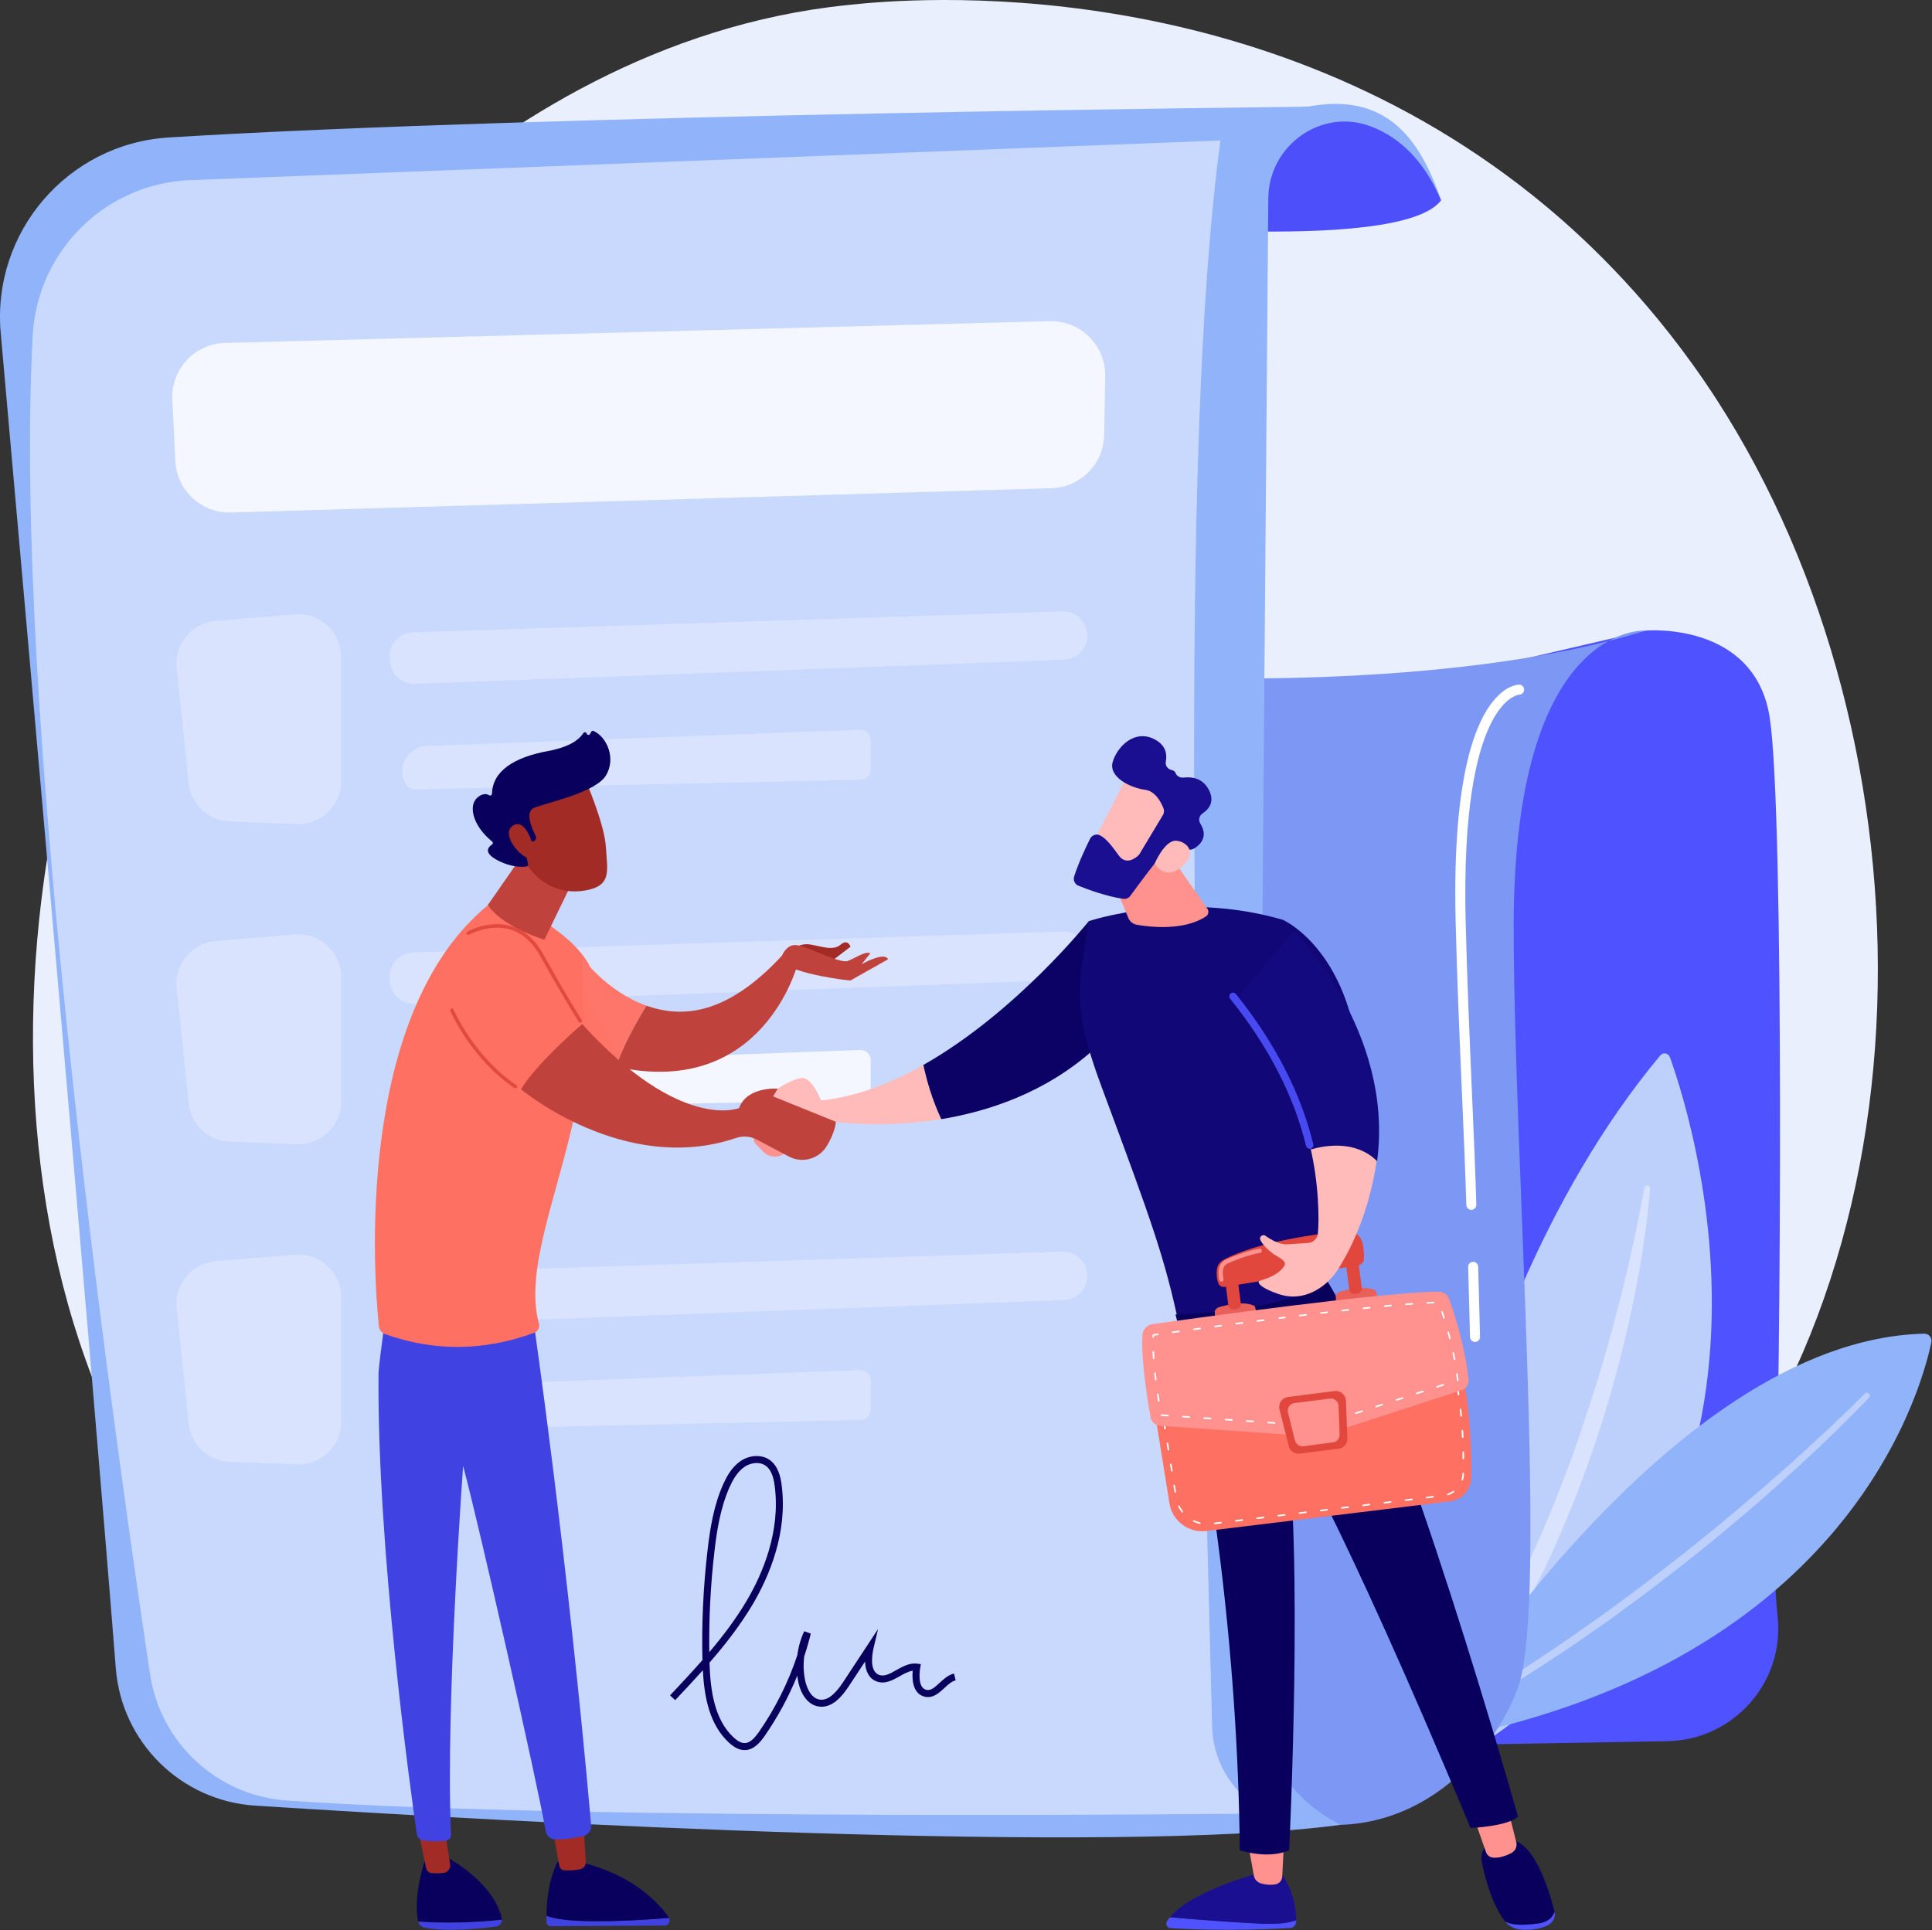 <svg width="2758" height="2756" viewBox="0 0 2758 2756" fill="none" xmlns="http://www.w3.org/2000/svg">
<rect x="0" y="0" width="2758" height="2756" fill="#333333" stroke="none"/>
<path d="M2363.84 2250.5C2295.34 2321.2 2233.94 2362.7 2187.04 2394.1C1728.94 2699.9 1205.44 2611.8 1043.54 2581.6C782.442 2533 561.942 2498.7 372.542 2327.6C-57.858 1938.8 -36.958 1127.6 291.942 625.098C330.942 565.598 659.342 78.799 1184.04 10.198C1196.84 8.498 1206.44 7.598 1214.84 6.698C1295.94 -1.902 1798.94 -47.301 2209.14 296.298C2267.84 345.498 2362.24 434.298 2449.94 569.598C2770.24 1064.3 2771.24 1830.6 2363.84 2250.5Z" fill="url(#paint0_linear_4_1807)"/>
<path d="M2115.44 954.798L2349.14 900.398C2349.14 900.398 2505.34 886.398 2526.44 1025.2C2547.54 1164 2541.44 1986.5 2534.84 2156.2C2532.64 2212.1 2532.94 2263.7 2537.64 2308.8C2547.54 2402.6 2474.34 2484.6 2380.04 2486.2L1945.14 2493.7L2115.44 954.798Z" fill="url(#paint1_linear_4_1807)"/>
<path d="M1991.24 2560.6C1991.24 2560.6 2037.84 1906.2 2369.84 1507.3C2374.14 1502.1 2381.64 1503.4 2383.94 1509.8C2420.14 1610.8 2623.44 2260.7 1991.24 2560.6Z" fill="#BDD0FB"/>
<path d="M2355.44 1697.2C2352.64 1735.4 2347.14 1773 2340.74 1810.6C2334.14 1848.2 2326.34 1885.6 2317.24 1922.6C2298.94 1996.7 2276.04 2069.7 2247.94 2140.8C2233.84 2176.3 2218.74 2211.5 2201.94 2245.8C2193.74 2263.1 2184.74 2280 2175.94 2297C2166.74 2313.7 2157.64 2330.5 2147.64 2346.8C2108.74 2412.7 2063.24 2474.7 2011.34 2530.6C2009.74 2532.3 2007.14 2532.4 2005.54 2530.8C2003.94 2529.3 2003.74 2527 2005.04 2525.3V2525.2C2051.34 2465.3 2092.94 2402.3 2129.04 2336.2C2138.34 2319.8 2146.64 2302.9 2155.54 2286.3C2163.74 2269.4 2172.34 2252.6 2180.04 2235.4C2183.94 2226.8 2188.04 2218.4 2191.84 2209.7L2203.14 2183.9C2206.94 2175.2 2210.44 2166.5 2214.04 2157.8C2217.74 2149.1 2221.14 2140.4 2224.54 2131.6C2231.54 2114.1 2238.04 2096.4 2244.64 2078.7C2250.94 2061 2257.24 2043.2 2263.04 2025.3C2275.14 1989.6 2285.94 1953.4 2296.34 1917.1C2306.54 1880.7 2315.94 1844.2 2324.44 1807.3C2333.14 1770.6 2340.74 1733.4 2347.34 1696.3V1696.2C2347.74 1693.9 2349.84 1692.4 2352.14 1692.8C2354.14 1693.2 2355.64 1695.1 2355.44 1697.2Z" fill="url(#paint2_linear_4_1807)"/>
<path d="M2032.34 2489C2032.34 2489 2374.54 1913.4 2746.84 1904.3C2753.44 1904.2 2758.44 1910.3 2757.04 1916.7C2741.24 1992 2630.44 2385.8 2032.34 2489Z" fill="#91B3FA"/>
<path d="M2668.04 1995.7C2645.44 2019.4 2622.24 2042.1 2598.64 2064.7C2586.74 2075.8 2574.84 2087 2562.84 2098C2550.74 2108.9 2538.74 2119.9 2526.54 2130.7C2477.64 2173.8 2427.24 2215.2 2375.54 2254.9C2349.94 2275 2323.34 2293.9 2297.14 2313.3L2257.04 2341.2C2250.34 2345.9 2243.64 2350.6 2236.84 2355.1L2216.44 2368.5C2162.34 2404.9 2105.74 2437.5 2048.84 2469.2C2046.84 2470.3 2044.34 2469.6 2043.24 2467.6C2042.14 2465.7 2042.84 2463.2 2044.74 2462.1L2044.84 2462L2086.84 2437.4L2107.84 2425.1C2114.84 2420.9 2121.64 2416.4 2128.54 2412.1L2169.74 2386.3C2183.44 2377.4 2196.84 2368.3 2210.34 2359.4L2230.64 2345.9L2250.54 2331.9L2290.44 2303.9C2316.44 2284.6 2342.84 2265.7 2368.34 2245.5C2394.24 2225.9 2419.44 2205.5 2444.74 2185.1L2482.14 2154L2519.14 2122.3C2531.44 2111.7 2543.54 2100.8 2555.74 2090.1C2567.84 2079.3 2579.84 2068.3 2591.74 2057.3C2615.64 2035.3 2639.24 2013 2662.04 1990L2662.14 1989.9C2663.74 1988.3 2666.34 1988.3 2667.94 1989.9C2669.54 1991.5 2669.54 1994.1 2668.04 1995.7Z" fill="#BDD0FB"/>
<path d="M1640.54 966.098C1640.54 966.098 2065.94 989.398 2349.14 900.398C2349.14 900.398 2160.84 887.498 2160.84 1322.1C2160.84 1654.4 2210.14 2288.7 2167.14 2409.1C2124.04 2529.5 1963.24 2691.3 1732.54 2552.2C1501.94 2413.1 1640.54 966.098 1640.54 966.098Z" fill="#7D97F4"/>
<path d="M1527.44 314.498C1527.44 314.498 1996.84 365.598 2057.24 286.098C2057.24 286.098 2009.14 142.898 1866.34 152.398C1723.54 161.998 1527.44 314.498 1527.44 314.498Z" fill="url(#paint3_linear_4_1807)"/>
<path d="M1.041 475.598C41.941 935.498 127.941 1908.4 165.341 2382.3C173.641 2487.9 258.341 2571.4 364.041 2578.2C740.841 2602.4 1588.64 2649.3 1914.04 2605.6C1839.54 2568.9 1792.54 2492.7 1793.24 2409.6L1810.54 283.098C1811.14 207.898 1885.94 153.898 1956.34 180.298C2000.64 196.898 2034.24 232.298 2057.24 286.098C2026.54 196.598 1978.24 131.098 1866.34 152.398C1866.34 152.398 771.941 163.398 240.941 196.298C96.641 205.198 -11.859 331.498 1.041 475.598Z" fill="#91B3FA"/>
<path opacity="0.5" d="M271.741 257.199L1742.24 200.599C1681.54 649.599 1707.14 1564 1730.34 2465.1C1731.74 2518.5 1763.04 2566.6 1811.34 2589.4C1811.34 2589.4 830.542 2600.7 409.042 2570.9C309.842 2563.8 228.941 2488.7 214.141 2390.3C156.341 2004.3 17.841 1006.9 46.741 478.799C53.341 357.899 150.741 261.799 271.741 257.199Z" fill="url(#paint4_linear_4_1807)"/>
<path d="M252.242 953.598L269.442 1118.4C272.542 1148.5 297.442 1171.8 327.742 1173L423.642 1176.7C458.242 1178 487.042 1150.3 487.042 1115.7V937.998C487.042 902.398 456.542 874.298 421.042 877.198L307.942 886.498C273.842 889.298 248.742 919.598 252.242 953.598Z" fill="url(#paint5_linear_4_1807)"/>
<path d="M589.542 902.899C749.142 897.899 1361.84 877.999 1516.54 872.999C1536.04 872.299 1552.14 887.999 1552.14 907.499C1552.14 926.099 1537.44 941.299 1518.94 941.999L592.442 976.399C574.642 977.099 559.242 963.999 556.942 946.299L556.342 941.899C553.742 921.599 569.042 903.499 589.542 902.899Z" fill="url(#paint6_linear_4_1807)"/>
<path d="M579.442 1120C582.142 1124.6 587.142 1127.3 592.442 1127.2L1228.54 1113.4C1236.54 1113.2 1242.94 1106.7 1242.94 1098.7V1056.7C1242.94 1048.4 1236.04 1041.7 1227.74 1042L609.242 1065.2C581.742 1066.2 565.342 1096.3 579.442 1120Z" fill="url(#paint7_linear_4_1807)"/>
<path d="M252.242 1410.8L269.442 1575.5C272.542 1605.7 297.442 1629 327.742 1630.1L423.642 1633.8C458.242 1635.1 487.042 1607.5 487.042 1572.9V1395.2C487.042 1359.5 456.542 1331.4 421.042 1334.4L307.942 1343.7C273.842 1346.5 248.742 1376.8 252.242 1410.8Z" fill="url(#paint8_linear_4_1807)"/>
<path d="M589.542 1360C749.142 1355 1361.84 1335.1 1516.54 1330.1C1536.04 1329.5 1552.14 1345.1 1552.14 1364.6C1552.14 1383.2 1537.44 1398.5 1518.94 1399.2L592.442 1433.6C574.642 1434.2 559.242 1421.2 556.942 1403.5L556.342 1399C553.742 1378.7 569.042 1360.6 589.542 1360Z" fill="url(#paint9_linear_4_1807)"/>
<path opacity="0.8" d="M579.442 1577.2C582.142 1581.7 587.142 1584.4 592.442 1584.3L1228.54 1570.5C1236.54 1570.3 1242.94 1563.8 1242.94 1555.8V1513.9C1242.94 1505.5 1236.04 1498.9 1227.74 1499.2L609.242 1522.3C581.742 1523.3 565.342 1553.5 579.442 1577.2Z" fill="white"/>
<path d="M252.242 1867.9L269.442 2032.6C272.542 2062.8 297.442 2086.1 327.742 2087.3L423.642 2091C458.242 2092.3 487.042 2064.6 487.042 2030V1852.3C487.042 1816.6 456.542 1788.6 421.042 1791.5L307.942 1800.8C273.842 1803.6 248.742 1833.9 252.242 1867.9Z" fill="url(#paint10_linear_4_1807)"/>
<path d="M589.542 1817.2C749.142 1812.2 1361.84 1792.3 1516.54 1787.2C1536.04 1786.6 1552.14 1802.3 1552.14 1821.8C1552.14 1840.4 1537.44 1855.6 1518.94 1856.3L592.442 1890.7C574.642 1891.4 559.242 1878.3 556.942 1860.6L556.342 1856.1C553.742 1835.9 569.042 1817.8 589.542 1817.2Z" fill="url(#paint11_linear_4_1807)"/>
<path d="M579.442 2034.3C582.142 2038.8 587.142 2041.6 592.442 2041.5L1228.54 2027.6C1236.54 2027.5 1242.94 2020.9 1242.94 2013V1971C1242.94 1962.7 1236.04 1956 1227.74 1956.3L609.242 1979.4C581.742 1980.5 565.342 2010.6 579.442 2034.3Z" fill="url(#paint12_linear_4_1807)"/>
<g style="mix-blend-mode:soft-light">
<path d="M2105.64 1916.1C2101.74 1916.1 2098.54 1913 2098.44 1909.1C2098.44 1908.9 2098.04 1886.3 2095.84 1809.1C2095.74 1805.1 2098.84 1801.8 2102.84 1801.7C2106.64 1801.5 2110.04 1804.7 2110.14 1808.7C2112.34 1886 2112.74 1908.6 2112.74 1908.9C2112.84 1912.8 2109.74 1916.1 2105.74 1916.1C2105.67 1916.1 2105.64 1916.1 2105.64 1916.1Z" fill="white"/>
</g>
<g style="mix-blend-mode:soft-light">
<path d="M2100.44 1727.5C2096.54 1727.5 2093.34 1724.4 2093.24 1720.5C2091.74 1670.2 2089.34 1614.6 2086.74 1555.7C2083.34 1476.2 2079.84 1393.9 2077.94 1314.6C2072.94 1105.5 2107.44 1025.2 2137.34 994.599C2153.54 977.999 2167.04 977.599 2168.54 977.599C2172.54 977.599 2175.74 980.799 2175.74 984.699C2175.74 988.599 2172.64 991.799 2168.74 991.899C2167.04 991.999 2084.84 1001 2092.24 1314.3C2094.14 1393.4 2097.64 1475.6 2101.04 1555.1C2103.64 1614 2106.04 1669.7 2107.54 1720.1C2107.64 1724.1 2104.54 1727.4 2100.64 1727.5C2100.57 1727.5 2100.51 1727.5 2100.44 1727.5Z" fill="white"/>
</g>
<path fill-rule="evenodd" clip-rule="evenodd" d="M1062.94 2498.9C1055.74 2498.9 1048.44 2495.5 1040.74 2488.4C1012.54 2462.5 1005.34 2422.7 1003.34 2384.9C990.342 2399.4 977.042 2413.6 963.842 2427.6L956.542 2420.8C972.042 2404.3 987.642 2387.6 1002.74 2370.4C1001.54 2318.5 1003.94 2266.1 1009.94 2214.6C1013.54 2183 1018.84 2149.5 1032.54 2119C1036.94 2109.3 1044.14 2095.3 1056.64 2086.6C1069.64 2077.5 1086.64 2076.5 1098.14 2084.2C1110.94 2092.8 1114.44 2109.2 1115.84 2120.7C1124.64 2188.5 1098.14 2250.7 1074.44 2290.9C1056.74 2320.7 1035.44 2348.1 1012.84 2374C1014.04 2412.8 1019.44 2455.3 1047.54 2481.1C1053.44 2486.5 1058.64 2489.1 1063.44 2488.9C1071.34 2488.6 1077.74 2480.9 1083.04 2473.5C1106.74 2439.4 1125.24 2402.5 1138.24 2363.3C1139.74 2351.6 1143.04 2340 1148.04 2329.2L1157.44 2332.5C1154.71 2343.7 1151.54 2354.7 1147.94 2365.5C1146.64 2376.6 1147.04 2387.9 1149.24 2398.9C1150.44 2404.7 1155.34 2424 1169.54 2426.7C1180.14 2428.7 1191.24 2420.7 1203.44 2402.1L1253.44 2326.1L1247.04 2353.3C1244.84 2362.9 1241.14 2385.9 1254.54 2391.4C1262.14 2394.5 1270.24 2390 1279.54 2384.7C1288.84 2379.5 1298.44 2374.1 1309.34 2375.5L1314.54 2376.2L1313.64 2381.3C1313.14 2384.3 1309.04 2410 1322.44 2412.9C1328.54 2414.3 1333.64 2410.1 1341.34 2402.9C1347.44 2397.3 1353.64 2391.6 1361.84 2389.6L1364.24 2399.3C1358.54 2400.7 1353.44 2405.3 1348.14 2410.3C1340.54 2417.3 1331.94 2425.3 1320.24 2422.7C1305.04 2419.3 1301.34 2402.2 1302.94 2385.5C1297.04 2386.4 1290.84 2389.8 1284.44 2393.4C1274.34 2399.1 1262.84 2405.6 1250.74 2400.6C1240.74 2396.5 1235.34 2386.6 1234.94 2372.4L1211.74 2407.6C1202.34 2421.8 1187.64 2440.3 1167.64 2436.5C1153.94 2433.9 1143.44 2420.6 1139.44 2400.9C1138.91 2398.1 1138.48 2395.33 1138.14 2392.6C1125.84 2423 1110.14 2452 1091.24 2479.2C1084.94 2488.1 1076.14 2498.5 1063.84 2498.9C1063.51 2498.9 1063.21 2498.9 1062.94 2498.9ZM1080.34 2089C1073.74 2089 1067.14 2091.4 1062.34 2094.8C1051.94 2102.1 1045.54 2114.5 1041.64 2123.1C1028.54 2152.4 1023.34 2184.9 1019.84 2215.7C1014.34 2263.1 1011.84 2311.3 1012.54 2359.1C1032.14 2336 1050.44 2311.8 1065.84 2285.8C1088.74 2247 1114.34 2187 1105.94 2122C1104.04 2106.7 1099.74 2097.3 1092.54 2092.5C1088.84 2090 1084.64 2089 1080.34 2089Z" fill="url(#paint13_linear_4_1807)"/>
<path opacity="0.8" d="M1501.24 697.099L329.741 731.799C287.741 733.099 252.341 700.399 250.341 658.399L246.041 570.699C243.841 527.399 277.841 490.799 321.141 489.699L1498.44 458.599C1542.44 457.399 1578.54 493.199 1577.74 537.199L1576.24 621.199C1575.44 662.399 1542.44 695.799 1501.24 697.099Z" fill="white"/>
<path d="M1132.24 1620C1132.24 1620 1093.14 1594.4 1087.74 1600.3C1085.84 1602.4 1081.34 1609.6 1077.14 1617.3C1074.24 1622.9 1075.14 1629.6 1079.44 1634.1L1089.54 1644.5C1099.14 1654.5 1115.34 1653.7 1123.84 1642.8C1128.14 1637.3 1131.54 1629.9 1132.24 1620Z" fill="url(#paint14_linear_4_1807)"/>
<path d="M1172.04 1571.3C1172.04 1571.3 1158.64 1536 1143.04 1539.3C1127.34 1542.5 1110.24 1554.5 1110.24 1554.5L1085.04 1588.6C1085.04 1588.6 1155.64 1616.4 1180.54 1600.4C1180.54 1600.4 1252.64 1612.9 1343.74 1598C1330.54 1570.1 1322.74 1542.2 1318.14 1520.6C1271.94 1546.7 1222.24 1566.2 1172.04 1571.3Z" fill="url(#paint15_linear_4_1807)"/>
<path d="M1554.24 1315.3C1554.24 1315.3 1450.94 1445.4 1318.14 1520.6C1322.74 1542.2 1330.54 1570.1 1343.74 1598C1412.64 1586.6 1492.44 1559.7 1560.04 1499.7L1554.24 1315.3Z" fill="url(#paint16_linear_4_1807)"/>
<path d="M1683.04 1891.9C1662.84 1796 1642.64 1740.4 1575.04 1558.6C1553.74 1501.3 1534.44 1443.4 1543.74 1383.1L1554.24 1315.3C1554.24 1315.3 1685.64 1270.8 1831.34 1313.4C1831.34 1313.4 2030.14 1399.8 1895.14 1826.3C1834.34 1894.4 1763.04 1913.8 1683.04 1891.9Z" fill="url(#paint17_linear_4_1807)"/>
<path d="M1576.64 1228.8L1610.74 1310.7C1612.84 1315.9 1617.54 1319.6 1623.04 1320.5C1642.64 1323.9 1690.24 1329.1 1721.44 1308.6C1725.14 1306.2 1726.04 1301.1 1723.54 1297.5L1660.54 1207.1L1576.64 1228.8Z" fill="url(#paint18_linear_4_1807)"/>
<path d="M1611.84 1103.5C1610.44 1104.9 1551.44 1220.7 1551.44 1220.7L1618.34 1253L1690.54 1151.5C1690.54 1151.5 1635.84 1081 1611.84 1103.5Z" fill="url(#paint19_linear_4_1807)"/>
<path d="M1660.14 1163.7L1626.74 1219.3C1626.27 1220.1 1625.67 1220.83 1624.94 1221.5C1621.04 1225.2 1607.44 1236 1596.94 1221.3C1587.94 1208.9 1579.54 1197.5 1570.54 1192.9C1565.34 1190.1 1558.84 1192.3 1556.14 1197.6C1550.74 1208.5 1540.04 1230.7 1533.34 1251.7C1531.74 1257 1534.44 1262.7 1539.54 1264.7C1553.04 1270.2 1579.84 1280.1 1603.54 1283.4C1607.44 1284 1611.34 1282.3 1613.64 1279.1C1623.84 1265.1 1652.64 1226 1662.44 1216.2C1671.64 1207.2 1688.44 1210.6 1696.04 1212.8C1698.94 1213.6 1702.04 1213.2 1704.54 1211.6C1712.24 1207 1725.74 1195.5 1713.44 1175.9C1710.34 1171 1711.94 1164.6 1716.74 1161.4C1725.34 1155.7 1734.64 1145.1 1725.74 1127.9C1716.74 1110.5 1700.64 1109 1689.74 1110.3C1684.94 1110.9 1679.94 1108.4 1678.14 1103.8C1677.34 1101.8 1675.64 1100.1 1672.64 1099.5C1666.84 1098.3 1663.14 1093.1 1664.24 1087.4C1666.14 1077.5 1664.74 1064.7 1649.04 1056.1C1620.14 1040.2 1594.84 1066 1588.44 1087.9C1582.04 1109.7 1614.24 1125.1 1634.54 1127.7C1649.44 1129.5 1657.64 1145.8 1660.94 1154.3C1662.14 1157.4 1661.84 1160.8 1660.14 1163.7Z" fill="url(#paint20_linear_4_1807)"/>
<path d="M1648.44 1232.9C1648.44 1232.9 1662.74 1199.1 1679.24 1200.5C1695.64 1201.9 1708.54 1218.2 1688.24 1236.6C1662.94 1259.5 1648.44 1232.9 1648.44 1232.9Z" fill="url(#paint21_linear_4_1807)"/>
<path d="M1670.14 2737.6C1701.84 2740.3 1756.94 2744.8 1800.44 2746.7C1826.54 2747.8 1841.54 2745.3 1850.24 2741.8C1850.17 2742.8 1850.14 2743.73 1850.14 2744.6C1849.94 2749.1 1846.24 2752.8 1841.54 2753C1759.54 2757.6 1694.24 2754.6 1670.94 2753.2C1666.14 2752.9 1663.34 2747.7 1665.74 2743.6C1667.04 2741.6 1668.54 2739.5 1670.14 2737.6Z" fill="url(#paint22_linear_4_1807)"/>
<path d="M1800.44 2746.7C1756.94 2744.8 1701.84 2740.3 1670.14 2737.6C1701.34 2699.3 1800.44 2673.5 1800.44 2673.5H1828.34C1847.64 2701.2 1850.44 2727.6 1850.24 2741.8C1841.54 2745.3 1826.54 2747.8 1800.44 2746.7Z" fill="url(#paint23_linear_4_1807)"/>
<path d="M1833.04 2627.8L1830.44 2679.6C1830.14 2685.2 1825.94 2689.9 1820.34 2690.7C1814.74 2691.5 1807.24 2691.6 1799.34 2689C1794.44 2687.4 1790.84 2683.2 1789.94 2678.2L1780.84 2627.8H1833.04Z" fill="url(#paint24_linear_4_1807)"/>
<path d="M2196.54 2746.3C2210.24 2744.4 2216.54 2737.2 2219.14 2729.6C2219.14 2729.67 2219.14 2729.73 2219.14 2729.8C2221.24 2737.8 2216.54 2746.2 2207.14 2750.2C2195.74 2755 2183.34 2755.8 2173.74 2755.4C2163.44 2755 2153.94 2750.7 2148.74 2743.9L2148.64 2743.8C2159.04 2748.9 2173.54 2749.5 2196.54 2746.3Z" fill="url(#paint25_linear_4_1807)"/>
<path d="M2131.64 2627.4H2154.64C2189.84 2626.7 2211.94 2700.9 2219.14 2729.6C2216.54 2737.2 2210.24 2744.4 2196.54 2746.3C2173.54 2749.5 2159.04 2748.9 2148.64 2743.8C2129.64 2718.8 2120.24 2682.2 2115.74 2660.8C2110.54 2636.5 2131.64 2627.4 2131.64 2627.4Z" fill="url(#paint26_linear_4_1807)"/>
<path d="M2151.74 2579.4L2164.54 2630.3C2166.14 2636.6 2163.14 2643 2157.34 2646C2150.14 2649.7 2140.04 2653.5 2130.84 2652.4C2126.44 2651.9 2122.84 2648.8 2121.34 2644.7L2102.54 2591.1L2151.74 2579.4Z" fill="url(#paint27_linear_4_1807)"/>
<path d="M2167.04 2594.1C2151.04 2608.2 2099.24 2610.1 2099.24 2610.1C1912.44 2161.8 1834.54 2038.4 1834.54 2038.4C1861.54 2207.6 1840.34 2641.9 1840.34 2641.9C1809.54 2655.5 1769.84 2641.9 1769.84 2641.9C1767.34 2364.9 1728.34 2067.2 1678.04 1876.8C1804.24 1874 1872.84 1846.4 1894.74 1829.1C2000.04 1998.7 2167.04 2594.1 2167.04 2594.1Z" fill="url(#paint28_linear_4_1807)"/>
<path d="M1646.24 2002.1L1669.44 2146.5C1673.44 2171.7 1696.84 2189.2 1722.24 2186.1L2069.94 2143.7C2086.94 2141.6 2099.84 2127.4 2100.14 2110.4C2100.94 2073 2099.44 2006.6 2083.84 1946.1L1646.24 2002.1Z" fill="url(#paint29_linear_4_1807)"/>
<path d="M1733.94 2176.4C1733.44 2176.4 1732.94 2176 1732.84 2175.4C1732.74 2174.8 1733.24 2174.2 1733.84 2174.1L1742.94 2173C1743.64 2173 1744.14 2173.4 1744.24 2174C1744.24 2174.6 1743.84 2175.2 1743.24 2175.3L1734.14 2176.4C1734.08 2176.4 1734.01 2176.4 1733.94 2176.4ZM1712.84 2176C1712.71 2176 1712.61 2176 1712.54 2176C1709.54 2175.2 1706.54 2174.2 1703.74 2172.8C1703.14 2172.6 1702.94 2171.9 1703.14 2171.3C1703.44 2170.7 1704.14 2170.5 1704.74 2170.8C1707.34 2172 1710.24 2173 1713.04 2173.8C1713.64 2173.9 1714.04 2174.5 1713.94 2175.1C1713.74 2175.7 1713.34 2176 1712.84 2176ZM1764.24 2172.7C1763.74 2172.7 1763.24 2172.3 1763.14 2171.7C1763.04 2171.1 1763.54 2170.5 1764.14 2170.4L1773.24 2169.3C1773.84 2169.2 1774.44 2169.7 1774.44 2170.3C1774.54 2171 1774.14 2171.5 1773.44 2171.6L1764.44 2172.7C1764.38 2172.7 1764.31 2172.7 1764.24 2172.7ZM1794.54 2169C1793.94 2169 1793.44 2168.6 1793.44 2168C1793.34 2167.4 1793.74 2166.8 1794.44 2166.8L1803.44 2165.6C1804.14 2165.5 1804.64 2166 1804.74 2166.6C1804.84 2167.3 1804.34 2167.8 1803.74 2167.9L1794.64 2169C1794.64 2169 1794.61 2169 1794.54 2169ZM1824.84 2165.3C1824.24 2165.3 1823.74 2164.9 1823.64 2164.3C1823.64 2163.7 1824.04 2163.1 1824.64 2163.1L1833.74 2162C1834.44 2161.9 1834.94 2162.3 1835.04 2162.9C1835.14 2163.6 1834.64 2164.1 1834.04 2164.2L1824.94 2165.3C1824.88 2165.3 1824.84 2165.3 1824.84 2165.3ZM1855.04 2161.6C1854.54 2161.6 1854.04 2161.2 1853.94 2160.6C1853.84 2160 1854.34 2159.4 1854.94 2159.4L1864.04 2158.3C1864.64 2158.2 1865.24 2158.6 1865.34 2159.3C1865.34 2159.9 1864.94 2160.5 1864.34 2160.5L1855.24 2161.6C1855.18 2161.6 1855.11 2161.6 1855.04 2161.6ZM1687.74 2159.7C1687.44 2159.7 1687.04 2159.5 1686.84 2159.2C1684.94 2156.8 1683.24 2154.1 1681.94 2151.3C1681.64 2150.7 1681.84 2150 1682.44 2149.7C1683.04 2149.5 1683.64 2149.7 1683.94 2150.3C1685.24 2152.9 1686.84 2155.5 1688.64 2157.8C1689.04 2158.3 1688.94 2159 1688.44 2159.4C1688.24 2159.6 1688.01 2159.7 1687.74 2159.7ZM1885.34 2158C1884.74 2158 1884.24 2157.5 1884.24 2156.9C1884.14 2156.3 1884.54 2155.7 1885.24 2155.7L1894.34 2154.6C1894.94 2154.5 1895.54 2154.9 1895.54 2155.6C1895.64 2156.2 1895.24 2156.8 1894.54 2156.8L1885.54 2157.9C1885.48 2157.96 1885.41 2158 1885.34 2158ZM1915.64 2154.3C1915.04 2154.3 1914.54 2153.8 1914.44 2153.3C1914.44 2152.6 1914.84 2152.1 1915.44 2152L1924.54 2150.9C1925.14 2150.8 1925.74 2151.2 1925.84 2151.9C1925.94 2152.5 1925.44 2153.1 1924.84 2153.1L1915.74 2154.2C1915.74 2154.26 1915.71 2154.3 1915.64 2154.3ZM1945.94 2150.6C1945.34 2150.6 1944.84 2150.1 1944.74 2149.6C1944.64 2148.9 1945.14 2148.4 1945.74 2148.3L1954.84 2147.2C1955.54 2147.1 1956.04 2147.5 1956.14 2148.2C1956.24 2148.8 1955.74 2149.4 1955.14 2149.4L1946.04 2150.6C1945.98 2150.6 1945.94 2150.6 1945.94 2150.6ZM1976.14 2146.9C1975.64 2146.9 1975.14 2146.4 1975.04 2145.9C1974.94 2145.2 1975.44 2144.7 1976.04 2144.6L1985.14 2143.5C1985.74 2143.4 1986.34 2143.9 1986.34 2144.5C1986.44 2145.1 1986.04 2145.7 1985.44 2145.8L1976.34 2146.9C1976.28 2146.9 1976.21 2146.9 1976.14 2146.9ZM2006.44 2143.2C2005.84 2143.2 2005.34 2142.8 2005.34 2142.2C2005.24 2141.5 2005.64 2141 2006.34 2140.9L2015.34 2139.8C2016.04 2139.7 2016.54 2140.2 2016.64 2140.8C2016.74 2141.4 2016.24 2142 2015.64 2142.1L2006.54 2143.2C2006.54 2143.2 2006.51 2143.2 2006.44 2143.2ZM2036.74 2139.5C2036.14 2139.5 2035.64 2139.1 2035.54 2138.5C2035.54 2137.9 2035.94 2137.3 2036.54 2137.2L2045.64 2136.1C2046.34 2136 2046.84 2136.5 2046.94 2137.1C2047.04 2137.7 2046.54 2138.3 2045.94 2138.4L2036.84 2139.5C2036.78 2139.5 2036.74 2139.5 2036.74 2139.5ZM2066.84 2135.1C2066.34 2135.1 2065.94 2134.8 2065.74 2134.3C2065.54 2133.7 2065.84 2133.1 2066.44 2132.9C2069.24 2131.9 2071.94 2130.6 2074.34 2128.9C2074.84 2128.5 2075.54 2128.6 2075.94 2129.2C2076.24 2129.7 2076.14 2130.4 2075.64 2130.7C2073.04 2132.6 2070.24 2134 2067.24 2135C2067.11 2135.06 2066.98 2135.1 2066.84 2135.1ZM1677.64 2131.3C1677.14 2131.3 1676.64 2130.9 1676.54 2130.4L1675.14 2121.3C1675.04 2120.7 1675.44 2120.1 1676.04 2120C1676.64 2119.9 1677.24 2120.3 1677.34 2121L1678.84 2130C1678.94 2130.6 1678.44 2131.2 1677.84 2131.3C1677.78 2131.3 1677.71 2131.3 1677.64 2131.3ZM2087.44 2114.1C2087.31 2114.1 2087.18 2114.06 2087.04 2114C2086.44 2113.8 2086.14 2113.2 2086.34 2112.6C2087.24 2109.8 2087.64 2106.9 2087.74 2103.9C2087.74 2103.3 2088.24 2102.8 2088.94 2102.8C2089.54 2102.8 2090.04 2103.3 2090.04 2104C2089.94 2107.1 2089.44 2110.3 2088.44 2113.3C2088.34 2113.8 2087.84 2114.1 2087.44 2114.1ZM1672.84 2101.2C1672.24 2101.2 1671.84 2100.8 1671.74 2100.2L1670.24 2091.2C1670.14 2090.6 1670.54 2090 1671.24 2089.9C1671.84 2089.8 1672.44 2090.2 1672.54 2090.8L1673.94 2099.9C1674.04 2100.5 1673.64 2101.1 1673.04 2101.2C1672.98 2101.2 1672.91 2101.2 1672.84 2101.2ZM2089.04 2083.7C2088.34 2083.7 2087.84 2083.2 2087.84 2082.6C2087.84 2079.66 2087.81 2076.6 2087.74 2073.4C2087.74 2072.8 2088.24 2072.3 2088.84 2072.3C2089.54 2072.2 2090.04 2072.8 2090.04 2073.4C2090.11 2076.53 2090.14 2079.6 2090.14 2082.6C2090.14 2083.2 2089.64 2083.7 2089.04 2083.7ZM1668.04 2071.1C1667.44 2071.1 1666.94 2070.7 1666.84 2070.1L1665.44 2061.1C1665.34 2060.5 1665.74 2059.9 1666.34 2059.8C1666.94 2059.7 1667.54 2060.1 1667.64 2060.7L1669.14 2069.8C1669.24 2070.4 1668.84 2071 1668.14 2071.1C1668.08 2071.1 1668.04 2071.1 1668.04 2071.1ZM2088.14 2053.2C2087.54 2053.2 2087.04 2052.8 2086.94 2052.1C2086.81 2049.16 2086.64 2046.13 2086.44 2043C2086.44 2042.4 2086.94 2041.8 2087.54 2041.8C2088.24 2041.9 2088.74 2042.3 2088.74 2042.9C2088.94 2045.96 2089.11 2049 2089.24 2052C2089.34 2052.7 2088.84 2053.2 2088.14 2053.2ZM1663.14 2041C1662.64 2041 1662.14 2040.6 1662.04 2040L1660.54 2031C1660.44 2030.4 1660.94 2029.8 1661.54 2029.7C1662.14 2029.6 1662.74 2030 1662.84 2030.6L1664.24 2039.7C1664.34 2040.3 1663.94 2040.9 1663.34 2041C1663.28 2041 1663.21 2041 1663.14 2041ZM2085.94 2022.8C2085.34 2022.8 2084.84 2022.4 2084.74 2021.8C2084.48 2018.8 2084.18 2015.76 2083.84 2012.7C2083.74 2012.1 2084.14 2011.5 2084.84 2011.4C2085.44 2011.3 2086.04 2011.8 2086.04 2012.4C2086.44 2015.46 2086.78 2018.53 2087.04 2021.6C2087.14 2022.2 2086.64 2022.7 2086.04 2022.8C2085.98 2022.8 2085.94 2022.8 2085.94 2022.8ZM1658.34 2010.9C1657.74 2010.9 1657.24 2010.5 1657.14 2009.9L1655.54 1999.7L1663.94 1998.6C1664.54 1998.5 1665.14 1999 1665.24 1999.6C1665.24 2000.3 1664.84 2000.8 1664.24 2000.9L1658.14 2001.7L1659.44 2009.6C1659.54 2010.2 1659.14 2010.8 1658.54 2010.9C1658.48 2010.9 1658.41 2010.9 1658.34 2010.9ZM1685.24 1998.2C1684.64 1998.2 1684.14 1997.8 1684.14 1997.2C1684.04 1996.6 1684.44 1996 1685.14 1995.9L1694.14 1994.8C1694.94 1994.7 1695.34 1995.1 1695.44 1995.8C1695.54 1996.4 1695.04 1997 1694.44 1997L1685.34 1998.2C1685.34 1998.2 1685.31 1998.2 1685.24 1998.2ZM1715.54 1994.3C1714.94 1994.3 1714.44 1993.9 1714.34 1993.3C1714.24 1992.7 1714.74 1992.1 1715.34 1992.1L1724.44 1990.9C1725.14 1990.8 1725.64 1991.3 1725.74 1991.9C1725.74 1992.5 1725.34 1993.1 1724.74 1993.2L1715.64 1994.3C1715.58 1994.3 1715.54 1994.3 1715.54 1994.3ZM2082.14 1992.5C2081.64 1992.5 2081.14 1992.1 2081.04 1991.6C2080.58 1988.6 2080.08 1985.6 2079.54 1982.6C2079.44 1981.9 2079.94 1981.3 2080.54 1981.2C2081.14 1981.1 2081.74 1981.6 2081.84 1982.2C2082.38 1985.2 2082.88 1988.2 2083.34 1991.2C2083.34 1991.8 2082.94 1992.4 2082.34 1992.5C2082.28 1992.5 2082.21 1992.5 2082.14 1992.5ZM1745.74 1990.5C1745.14 1990.5 1744.64 1990 1744.64 1989.5C1744.54 1988.8 1744.94 1988.3 1745.64 1988.2L1754.64 1987C1755.34 1987 1755.84 1987.4 1755.94 1988C1756.04 1988.6 1755.54 1989.2 1754.94 1989.3L1745.84 1990.5C1745.84 1990.5 1745.81 1990.5 1745.74 1990.5ZM1776.04 1986.6C1775.44 1986.6 1774.94 1986.2 1774.84 1985.6C1774.74 1985 1775.24 1984.4 1775.84 1984.3L1784.94 1983.2C1785.64 1983.1 1786.14 1983.5 1786.24 1984.1C1786.24 1984.8 1785.84 1985.3 1785.24 1985.4L1776.14 1986.6C1776.08 1986.6 1776.04 1986.6 1776.04 1986.6ZM1806.24 1982.7C1805.64 1982.7 1805.14 1982.3 1805.14 1981.7C1805.04 1981.1 1805.44 1980.5 1806.14 1980.4L1815.14 1979.3C1815.84 1979.2 1816.34 1979.7 1816.44 1980.3C1816.54 1980.9 1816.04 1981.5 1815.44 1981.6L1806.34 1982.7C1806.34 1982.7 1806.31 1982.7 1806.24 1982.7ZM1836.54 1978.9C1835.94 1978.9 1835.44 1978.4 1835.34 1977.9C1835.24 1977.2 1835.74 1976.7 1836.34 1976.6L1845.44 1975.4C1846.14 1975.3 1846.64 1975.8 1846.74 1976.4C1846.74 1977 1846.34 1977.6 1845.74 1977.7L1836.64 1978.8C1836.58 1978.86 1836.54 1978.9 1836.54 1978.9ZM1866.74 1975C1866.14 1975 1865.64 1974.6 1865.64 1974C1865.54 1973.4 1865.94 1972.8 1866.64 1972.7L1875.64 1971.5C1876.34 1971.5 1876.84 1971.9 1876.94 1972.5C1877.04 1973.2 1876.54 1973.7 1875.94 1973.8L1866.84 1975C1866.84 1975 1866.81 1975 1866.74 1975ZM1897.04 1971.1C1896.44 1971.1 1895.94 1970.7 1895.84 1970.1C1895.74 1969.5 1896.24 1968.9 1896.84 1968.8L1905.94 1967.7C1906.64 1967.6 1907.14 1968 1907.24 1968.7C1907.24 1969.3 1906.84 1969.9 1906.24 1969.9L1897.14 1971.1C1897.08 1971.1 1897.04 1971.1 1897.04 1971.1ZM1927.24 1967.2C1926.64 1967.2 1926.14 1966.8 1926.14 1966.2C1926.04 1965.6 1926.44 1965 1927.14 1965L1936.14 1963.8C1936.94 1963.7 1937.34 1964.2 1937.44 1964.8C1937.54 1965.4 1937.04 1966 1936.44 1966.1L1927.34 1967.2C1927.34 1967.2 1927.31 1967.2 1927.24 1967.2ZM1957.54 1963.4C1956.94 1963.4 1956.44 1963 1956.34 1962.4C1956.24 1961.7 1956.74 1961.2 1957.34 1961.1L1966.44 1959.9C1967.14 1959.9 1967.64 1960.3 1967.74 1960.9C1967.74 1961.6 1967.34 1962.1 1966.74 1962.2L1957.64 1963.4C1957.58 1963.4 1957.54 1963.4 1957.54 1963.4ZM2076.64 1962.6C2076.14 1962.6 2075.64 1962.2 2075.54 1961.7C2074.88 1958.7 2074.18 1955.73 2073.44 1952.8C2073.34 1952.1 2073.74 1951.5 2074.34 1951.4C2074.94 1951.2 2075.54 1951.6 2075.74 1952.2C2076.41 1955.2 2077.08 1958.2 2077.74 1961.2C2077.94 1961.8 2077.54 1962.4 2076.84 1962.5C2076.78 1962.56 2076.71 1962.6 2076.64 1962.6ZM1987.74 1959.5C1987.14 1959.5 1986.64 1959.1 1986.64 1958.5C1986.54 1957.9 1986.94 1957.3 1987.64 1957.2L1996.64 1956.1C1997.34 1956 1997.84 1956.4 1997.94 1957.1C1998.04 1957.7 1997.64 1958.3 1996.94 1958.3L1987.94 1959.5C1987.88 1959.5 1987.81 1959.5 1987.74 1959.5ZM2018.04 1955.6C2017.44 1955.6 2016.94 1955.2 2016.84 1954.6C2016.74 1954 2017.24 1953.4 2017.84 1953.4L2026.94 1952.2C2027.64 1952.1 2028.14 1952.6 2028.24 1953.2C2028.24 1953.8 2027.84 1954.4 2027.24 1954.5L2018.14 1955.6C2018.08 1955.6 2018.04 1955.6 2018.04 1955.6ZM2048.24 1951.8C2047.64 1951.8 2047.14 1951.3 2047.14 1950.8C2047.04 1950.1 2047.44 1949.6 2048.14 1949.5L2057.14 1948.3C2057.84 1948.2 2058.34 1948.7 2058.44 1949.3C2058.54 1949.9 2058.04 1950.5 2057.44 1950.6L2048.34 1951.8C2048.34 1951.8 2048.31 1951.8 2048.24 1951.8Z" fill="white"/>
<path d="M1734.54 1883.7L1734.14 1872.4C1734.94 1869.6 1737.24 1867.4 1740.04 1866.5C1750.64 1863.4 1777.04 1857 1791.24 1865L1794.84 1877.7L1734.54 1883.7Z" fill="url(#paint30_linear_4_1807)"/>
<path d="M1766.94 1868.6C1764.54 1869.53 1762.04 1869.87 1759.44 1869.6C1756.34 1869.2 1753.84 1866.8 1753.44 1863.7L1749.04 1828.6L1766.84 1826.4L1771.34 1861.4C1771.74 1864.5 1769.94 1867.5 1766.94 1868.6Z" fill="url(#paint31_linear_4_1807)"/>
<path d="M1907.24 1861.6L1906.84 1850.3C1907.64 1847.5 1909.84 1845.3 1912.74 1844.4C1923.34 1841.3 1949.74 1834.9 1963.94 1842.9L1967.54 1855.6L1907.24 1861.6Z" fill="url(#paint32_linear_4_1807)"/>
<path d="M1939.64 1846.5C1937.24 1847.43 1934.74 1847.77 1932.14 1847.5C1929.04 1847.1 1926.54 1844.7 1926.14 1841.6L1921.24 1802.9L1939.04 1800.6L1944.04 1839.3C1944.44 1842.4 1942.64 1845.4 1939.64 1846.5Z" fill="url(#paint33_linear_4_1807)"/>
<path d="M1748.24 1837.5L1939.24 1806.6C1943.54 1805.9 1946.84 1802.3 1947.04 1797.9C1947.34 1791.7 1947.14 1782.6 1944.54 1773.5C1941.64 1763.1 1931.54 1756.4 1920.74 1757.5C1884.84 1761.2 1793.84 1772.9 1746.14 1799.2C1741.14 1802 1737.74 1807 1737.14 1812.7C1736.54 1818.1 1736.54 1825.3 1739.14 1832.2C1740.54 1835.9 1744.34 1838.1 1748.24 1837.5Z" fill="url(#paint34_linear_4_1807)"/>
<path d="M1743.54 1830.1C1742.24 1830.1 1740.94 1829.2 1740.64 1827.8C1740.54 1827.5 1738.84 1820 1739.84 1812.4C1740.74 1806.2 1744.84 1800.7 1750.64 1798.2C1761.04 1793.7 1780.94 1785.6 1797.84 1783C1799.54 1782.8 1801.04 1783.9 1801.34 1785.5C1801.54 1787.2 1800.44 1788.8 1798.74 1789C1781.94 1791.7 1761.24 1800.2 1753.04 1803.8C1749.24 1805.5 1746.44 1809.1 1745.94 1813.2C1745.04 1819.6 1746.54 1826.3 1746.54 1826.4C1746.94 1828 1745.94 1829.7 1744.24 1830.1C1744.04 1830.1 1743.81 1830.1 1743.54 1830.1Z" fill="url(#paint35_linear_4_1807)"/>
<path d="M1645.04 1890.7C1706.84 1882 1974.44 1844.9 2053.54 1844.3C2060.34 1844.3 2066.44 1848.5 2068.74 1854.9C2075.94 1875.1 2091.44 1922.2 2096.44 1970.2C2097.14 1976.8 2093.04 1982.9 2086.74 1984.9L1913.34 2041.3L1850.24 2049.3L1656.14 2035.9C1649.24 2035.5 1643.64 2030.4 1642.44 2023.7C1638.14 1999.8 1628.94 1943.5 1630.84 1906.3C1631.24 1898.4 1637.14 1891.9 1645.04 1890.7Z" fill="url(#paint36_linear_4_1807)"/>
<path fill-rule="evenodd" clip-rule="evenodd" d="M1849.94 2035L1840.64 2034.4C1839.94 2034.3 1839.54 2033.8 1839.54 2033.1C1839.64 2032.5 1840.14 2032.1 1840.74 2032.1L1849.94 2032.7L1854.74 2032.1C1855.54 2032 1855.94 2032.4 1856.04 2033C1856.14 2033.7 1855.74 2034.2 1855.04 2034.3L1849.94 2035ZM1819.44 2032.9C1819.38 2032.9 1819.34 2032.9 1819.34 2032.9L1810.24 2032.3C1809.54 2032.3 1809.14 2031.7 1809.14 2031.1C1809.14 2030.4 1809.74 2030 1810.34 2030L1819.44 2030.6C1820.14 2030.7 1820.64 2031.2 1820.54 2031.9C1820.54 2032.5 1820.04 2032.9 1819.44 2032.9ZM1876.14 2031.7C1875.54 2031.7 1875.04 2031.2 1874.94 2030.7C1874.94 2030 1875.34 2029.5 1875.94 2029.4L1885.04 2028.2C1885.74 2028.1 1886.24 2028.6 1886.34 2029.2C1886.44 2029.8 1885.94 2030.4 1885.34 2030.5L1876.24 2031.7C1876.24 2031.7 1876.21 2031.7 1876.14 2031.7ZM1788.94 2030.8L1779.74 2030.2C1779.14 2030.2 1778.64 2029.6 1778.74 2029C1778.74 2028.3 1779.34 2027.9 1779.94 2027.9L1789.04 2028.5C1789.74 2028.6 1790.14 2029.1 1790.14 2029.8C1790.04 2030.4 1789.54 2030.8 1788.94 2030.8ZM1758.54 2028.7C1758.54 2028.7 1758.51 2028.7 1758.44 2028.7L1749.34 2028.1C1748.74 2028 1748.24 2027.5 1748.34 2026.9C1748.34 2026.2 1748.94 2025.8 1749.54 2025.8L1758.64 2026.4C1759.24 2026.5 1759.74 2027 1759.74 2027.7C1759.64 2028.3 1759.14 2028.7 1758.54 2028.7ZM1906.34 2027.8C1905.84 2027.8 1905.34 2027.4 1905.24 2026.8C1905.14 2026.2 1905.64 2025.6 1906.24 2025.5L1909.84 2025.1L1914.84 2023.4C1915.44 2023.2 1916.14 2023.5 1916.34 2024.1C1916.54 2024.7 1916.14 2025.4 1915.54 2025.6L1910.34 2027.3L1906.54 2027.8C1906.48 2027.8 1906.41 2027.8 1906.34 2027.8ZM1728.14 2026.6C1728.14 2026.6 1728.11 2026.6 1728.04 2026.6L1718.94 2026C1718.34 2025.9 1717.84 2025.4 1717.84 2024.8C1717.94 2024.1 1718.44 2023.8 1719.04 2023.7L1728.24 2024.3C1728.84 2024.4 1729.34 2024.9 1729.24 2025.6C1729.24 2026.2 1728.74 2026.6 1728.14 2026.6ZM1697.74 2024.5C1697.68 2024.5 1697.64 2024.5 1697.64 2024.5L1688.54 2023.9C1687.84 2023.8 1687.44 2023.3 1687.44 2022.7C1687.44 2022 1688.04 2021.7 1688.64 2021.6L1697.74 2022.2C1698.44 2022.3 1698.94 2022.8 1698.84 2023.5C1698.84 2024.1 1698.34 2024.5 1697.74 2024.5ZM1667.24 2022.4L1658.04 2021.8C1657.44 2021.7 1656.94 2021.2 1657.04 2020.6C1657.04 2019.9 1657.64 2019.6 1658.24 2019.5L1667.34 2020.1C1668.04 2020.2 1668.44 2020.7 1668.44 2021.4C1668.34 2022 1667.84 2022.4 1667.24 2022.4ZM1935.54 2019C1935.04 2019 1934.64 2018.7 1934.44 2018.2C1934.24 2017.6 1934.54 2017 1935.14 2016.8L1943.84 2014C1944.44 2013.8 1945.14 2014.1 1945.34 2014.7C1945.54 2015.3 1945.14 2016 1944.54 2016.2L1935.84 2019C1935.78 2019 1935.68 2019 1935.54 2019ZM1964.54 2009.6C1964.04 2009.6 1963.64 2009.3 1963.44 2008.8C1963.24 2008.2 1963.54 2007.6 1964.14 2007.4L1972.84 2004.6C1973.44 2004.4 1974.14 2004.7 1974.34 2005.3C1974.54 2005.9 1974.14 2006.5 1973.54 2006.7L1964.84 2009.6C1964.78 2009.6 1964.68 2009.6 1964.54 2009.6ZM1654.14 2001.3C1653.54 2001.3 1653.04 2000.9 1652.94 2000.3C1652.54 1997.43 1652.11 1994.4 1651.64 1991.2C1651.54 1990.6 1651.94 1990 1652.54 1989.9C1653.14 1989.8 1653.74 1990.3 1653.84 1990.9C1654.31 1994.03 1654.78 1997.03 1655.24 1999.9C1655.34 2000.6 1654.94 2001.2 1654.24 2001.3C1654.24 2001.3 1654.21 2001.3 1654.14 2001.3ZM1993.54 2000.2C1993.04 2000.2 1992.64 1999.9 1992.44 1999.4C1992.24 1998.8 1992.54 1998.1 1993.14 1997.9L2001.84 1995.1C2002.44 1994.9 2003.14 1995.3 2003.34 1995.9C2003.54 1996.5 2003.14 1997.1 2002.54 1997.3L1993.84 2000.1C1993.78 2000.17 1993.68 2000.2 1993.54 2000.2ZM2022.54 1990.8C2022.04 1990.8 2021.64 1990.4 2021.44 1990C2021.24 1989.4 2021.54 1988.7 2022.14 1988.5L2030.84 1985.7C2031.44 1985.5 2032.14 1985.8 2032.34 1986.4C2032.54 1987 2032.24 1987.7 2031.64 1987.9L2022.94 1990.7C2022.81 1990.77 2022.68 1990.8 2022.54 1990.8ZM2051.54 1981.3C2051.04 1981.3 2050.64 1981 2050.44 1980.5C2050.24 1979.9 2050.54 1979.3 2051.14 1979.1L2059.84 1976.3C2060.54 1976.1 2061.14 1976.4 2061.34 1977C2061.54 1977.6 2061.24 1978.3 2060.64 1978.5L2051.94 1981.3C2051.81 1981.3 2051.68 1981.3 2051.54 1981.3ZM2080.54 1971.9C2080.04 1971.9 2079.64 1971.6 2079.44 1971.1C2079.34 1970.7 2079.44 1970.2 2079.74 1969.9C2079.48 1967.3 2079.14 1964.7 2078.74 1962.1C2078.74 1961.5 2079.14 1960.9 2079.74 1960.8C2080.44 1960.7 2080.94 1961.2 2081.04 1961.8C2081.44 1964.73 2081.81 1967.63 2082.14 1970.5L2082.24 1971.4L2080.94 1971.8C2080.81 1971.87 2080.68 1971.9 2080.54 1971.9ZM1649.84 1971.1C1649.24 1971.1 1648.84 1970.6 1648.74 1970.1C1648.34 1967.03 1647.98 1963.97 1647.64 1960.9C1647.64 1960.3 1648.04 1959.8 1648.64 1959.7C1649.34 1959.6 1649.84 1960.1 1649.94 1960.7C1650.28 1963.77 1650.61 1966.8 1650.94 1969.8C1651.04 1970.4 1650.64 1971 1650.04 1971C1649.98 1971.07 1649.91 1971.1 1649.84 1971.1ZM2076.44 1942.1C2075.94 1942.1 2075.44 1941.7 2075.34 1941.1C2074.74 1938.1 2074.14 1935.13 2073.54 1932.2C2073.44 1931.6 2073.84 1930.9 2074.44 1930.8C2075.04 1930.7 2075.64 1931.1 2075.74 1931.7C2076.41 1934.63 2077.04 1937.63 2077.64 1940.7C2077.74 1941.3 2077.34 1941.9 2076.64 1942C2076.58 1942.07 2076.51 1942.1 2076.44 1942.1ZM1646.84 1940.7C1646.24 1940.7 1645.74 1940.2 1645.74 1939.6C1645.54 1936.53 1645.38 1933.5 1645.24 1930.5C1645.14 1929.8 1645.64 1929.3 1646.34 1929.3C1647.04 1929.1 1647.44 1929.7 1647.54 1930.4C1647.68 1933.4 1647.84 1936.43 1648.04 1939.5C1648.04 1940.1 1647.64 1940.6 1646.94 1940.7C1646.94 1940.7 1646.91 1940.7 1646.84 1940.7ZM2069.84 1912.3C2069.24 1912.3 2068.84 1911.9 2068.74 1911.4C2067.94 1908.4 2067.14 1905.47 2066.34 1902.6C2066.14 1902 2066.54 1901.4 2067.14 1901.2C2067.74 1901 2068.44 1901.4 2068.54 1902C2069.34 1904.87 2070.14 1907.83 2070.94 1910.9C2071.04 1911.5 2070.74 1912.1 2070.04 1912.2C2069.98 1912.27 2069.91 1912.3 2069.84 1912.3ZM1646.14 1910.2C1645.54 1910.2 1645.04 1909.6 1645.04 1909L1645.14 1907.1C1645.14 1906 1645.94 1905.1 1647.04 1904.9L1652.64 1904.2C1653.24 1904 1653.84 1904.5 1653.94 1905.1C1654.04 1905.8 1653.64 1906.3 1652.94 1906.4L1647.34 1907.2V1909.1C1647.24 1909.7 1646.74 1910.2 1646.14 1910.2ZM1673.94 1903.5C1673.44 1903.5 1672.94 1903.1 1672.84 1902.5C1672.74 1901.9 1673.24 1901.3 1673.84 1901.2L1682.84 1899.9C1683.54 1899.8 1684.04 1900.3 1684.14 1900.9C1684.24 1901.6 1683.84 1902.1 1683.24 1902.2L1674.14 1903.5C1674.08 1903.5 1674.01 1903.5 1673.94 1903.5ZM1704.24 1899.3C1703.64 1899.3 1703.14 1898.9 1703.04 1898.3C1702.94 1897.7 1703.44 1897.1 1704.04 1897L1713.14 1895.8C1713.74 1895.7 1714.34 1896.2 1714.44 1896.8C1714.44 1897.4 1714.04 1898 1713.44 1898.1L1704.34 1899.3C1704.28 1899.3 1704.24 1899.3 1704.24 1899.3ZM1734.44 1895.2C1733.84 1895.2 1733.34 1894.8 1733.34 1894.3C1733.24 1893.6 1733.64 1893 1734.24 1893L1743.34 1891.8C1743.94 1891.7 1744.54 1892.1 1744.64 1892.7C1744.74 1893.4 1744.24 1893.9 1743.64 1894L1734.54 1895.2C1734.54 1895.2 1734.51 1895.2 1734.44 1895.2ZM1764.64 1891.2C1764.14 1891.2 1763.64 1890.8 1763.54 1890.2C1763.44 1889.6 1763.94 1889 1764.54 1888.9L1773.64 1887.8C1774.24 1887.7 1774.84 1888.1 1774.84 1888.7C1774.94 1889.4 1774.54 1889.9 1773.94 1890L1764.84 1891.2C1764.78 1891.2 1764.71 1891.2 1764.64 1891.2ZM1794.94 1887.3C1794.34 1887.3 1793.84 1886.9 1793.84 1886.3C1793.74 1885.7 1794.14 1885.1 1794.74 1885L1803.84 1883.8C1804.54 1883.8 1805.04 1884.2 1805.14 1884.8C1805.24 1885.5 1804.74 1886 1804.14 1886.1L1795.04 1887.3C1795.04 1887.3 1795.01 1887.3 1794.94 1887.3ZM1825.34 1883.4L1825.14 1881.1L1834.14 1880C1834.74 1879.9 1835.34 1880.4 1835.44 1881C1835.44 1881.6 1835.04 1882.2 1834.44 1882.3L1825.34 1883.4ZM2061.34 1882.9C2060.84 1882.9 2060.44 1882.6 2060.24 1882.1C2059.31 1878.97 2058.41 1876.07 2057.54 1873.4C2057.34 1872.8 2057.64 1872.2 2058.24 1872C2058.84 1871.8 2059.44 1872.1 2059.64 1872.7C2060.58 1875.37 2061.51 1878.27 2062.44 1881.4C2062.64 1882 2062.34 1882.7 2061.74 1882.9C2061.61 1882.9 2061.48 1882.9 2061.34 1882.9ZM1855.34 1879.7C1854.84 1879.7 1854.34 1879.2 1854.24 1878.7C1854.14 1878 1854.64 1877.5 1855.24 1877.4L1864.34 1876.3C1864.94 1876.2 1865.54 1876.6 1865.64 1877.3C1865.64 1877.9 1865.24 1878.5 1864.64 1878.5L1855.54 1879.6C1855.48 1879.67 1855.41 1879.7 1855.34 1879.7ZM1885.64 1876C1885.04 1876 1884.54 1875.6 1884.54 1875C1884.44 1874.4 1884.94 1873.8 1885.54 1873.7L1894.64 1872.7C1895.24 1872.6 1895.84 1873.1 1895.84 1873.7C1895.94 1874.3 1895.54 1874.9 1894.84 1874.9L1885.74 1876C1885.74 1876 1885.71 1876 1885.64 1876ZM1915.94 1872.5C1915.34 1872.5 1914.84 1872.1 1914.84 1871.5C1914.74 1870.9 1915.24 1870.3 1915.84 1870.2L1924.94 1869.2C1925.54 1869.2 1926.14 1869.6 1926.14 1870.2C1926.24 1870.9 1925.84 1871.4 1925.14 1871.5L1916.04 1872.5C1916.04 1872.5 1916.01 1872.5 1915.94 1872.5ZM1946.24 1869.2C1945.74 1869.2 1945.24 1868.8 1945.14 1868.2C1945.04 1867.6 1945.54 1867 1946.14 1866.9L1955.24 1866C1955.84 1865.9 1956.44 1866.4 1956.54 1867C1956.54 1867.6 1956.14 1868.2 1955.44 1868.3L1946.44 1869.2C1946.38 1869.2 1946.31 1869.2 1946.24 1869.2ZM1976.64 1866.2C1976.04 1866.2 1975.54 1865.7 1975.44 1865.1C1975.44 1864.5 1975.84 1863.9 1976.54 1863.9C1979.61 1863.57 1982.64 1863.27 1985.64 1863C1986.24 1862.9 1986.84 1863.4 1986.84 1864.1C1986.94 1864.7 1986.44 1865.2 1985.84 1865.3C1982.84 1865.57 1979.81 1865.83 1976.74 1866.1C1976.68 1866.17 1976.64 1866.2 1976.64 1866.2ZM2007.04 1863.5C2006.44 1863.5 2005.94 1863 2005.84 1862.4C2005.84 1861.8 2006.24 1861.2 2006.94 1861.2C2010.08 1860.93 2013.11 1860.7 2016.04 1860.5C2016.74 1860.5 2017.24 1860.9 2017.24 1861.5C2017.34 1862.2 2016.84 1862.7 2016.24 1862.8C2013.31 1863 2010.24 1863.23 2007.04 1863.5ZM2037.44 1861.4C2036.84 1861.4 2036.34 1861 2036.24 1860.3C2036.24 1859.7 2036.74 1859.2 2037.34 1859.2C2040.61 1859 2043.68 1858.87 2046.54 1858.8C2047.14 1858.8 2047.74 1859.3 2047.74 1859.9C2047.74 1860.5 2047.24 1861.1 2046.64 1861.1C2043.78 1861.17 2040.71 1861.27 2037.44 1861.4Z" fill="white"/>
<path d="M1910.84 2068.5L1855.54 2075.6C1848.34 2076.5 1841.54 2071.9 1839.74 2064.9L1826.54 2012.5C1824.44 2004.1 1830.14 1995.8 1838.74 1994.7L1905.14 1986.2C1913.54 1985.2 1921.04 1991.5 1921.34 1999.9L1923.44 2053.7C1923.74 2061.2 1918.24 2067.6 1910.84 2068.5Z" fill="url(#paint37_linear_4_1807)"/>
<path d="M1902.74 2059.6L1860.74 2065C1855.14 2065.7 1850.04 2062.2 1848.64 2056.8L1838.64 2017C1837.04 2010.6 1841.34 2004.3 1847.84 2003.4L1898.44 1997C1904.84 1996.2 1910.54 2001 1910.84 2007.4L1912.34 2048.3C1912.54 2054 1908.44 2058.9 1902.74 2059.6Z" fill="url(#paint38_linear_4_1807)"/>
<path d="M1869.94 1635.6C1882.94 1689.5 1883.24 1742.2 1881.34 1761.4C1880.54 1768.6 1874.74 1774.3 1867.44 1774.8C1859.24 1775.4 1848.04 1776.1 1837.94 1776.7C1826.94 1777.4 1814.74 1770.4 1806.54 1764.6C1802.34 1761.6 1796.94 1766.2 1799.34 1770.8C1803.34 1778.6 1810.34 1784.8 1817.24 1790.1C1821.34 1793.3 1835.24 1798.9 1834.24 1805.1C1833.94 1807.1 1832.74 1808.8 1831.54 1810.3C1823.84 1819.6 1812.14 1824.5 1800.64 1828C1799.24 1828.5 1797.74 1829 1796.64 1830.1C1796.44 1837.5 1819.24 1845.8 1825.14 1847.7C1834.04 1850.7 1843.44 1851.9 1852.64 1850.9C1875.74 1848.5 1896.94 1832.6 1909.34 1813.5C1942.44 1762.3 1959.64 1700.5 1965.84 1653.2C1935.04 1622.4 1888.54 1630.2 1869.94 1635.6Z" fill="url(#paint39_linear_4_1807)"/>
<path d="M1965.84 1658C1990.44 1472.4 1847.34 1329.6 1847.34 1329.6L1762.24 1428.8C1826.84 1509.4 1857.54 1583.2 1871.64 1641.2C1890.24 1635.8 1935.04 1627.2 1965.84 1658Z" fill="url(#paint40_linear_4_1807)"/>
<path d="M1869.54 1640.3C1867.24 1640.3 1865.04 1638.7 1864.44 1636.3C1847.14 1564.8 1810.64 1494 1756.04 1426C1754.24 1423.7 1754.64 1420.4 1756.84 1418.5C1759.14 1416.7 1762.44 1417.1 1764.34 1419.4C1819.84 1488.6 1857.04 1560.8 1874.74 1633.8C1875.44 1636.6 1873.64 1639.5 1870.84 1640.2C1870.44 1640.27 1870.01 1640.3 1869.54 1640.3Z" fill="url(#paint41_linear_4_1807)"/>
<path d="M716.542 2741.1C716.542 2740.2 716.542 2739.2 716.242 2738.3C702.542 2684 634.642 2650.2 634.642 2650.2L607.742 2652.3C592.242 2700.2 594.242 2729.5 596.642 2742.6C596.775 2742.93 596.875 2743.3 596.942 2743.7C619.142 2745.6 664.942 2746.9 716.542 2741.1Z" fill="url(#paint42_linear_4_1807)"/>
<path d="M596.941 2743.7C598.141 2748 601.341 2751.4 605.541 2752.3C637.141 2758.9 687.341 2753.6 708.441 2750.8C713.041 2750.2 716.441 2745.9 716.541 2741.1C664.941 2746.9 619.141 2745.6 596.941 2743.7Z" fill="url(#paint43_linear_4_1807)"/>
<path d="M596.842 2612.2L608.242 2667.1C609.142 2671.2 612.242 2674.2 615.942 2674.5C620.542 2674.9 627.042 2675.2 633.642 2674.2C639.542 2673.4 643.642 2667.4 642.542 2661L634.642 2612.2H596.842Z" fill="url(#paint44_linear_4_1807)"/>
<path d="M833.142 2743C803.442 2742.1 788.042 2738.6 780.142 2735.4C780.042 2738.3 780.142 2741.3 780.242 2744.5C780.342 2747.8 782.742 2750.5 785.842 2750.4L949.142 2749.4C954.342 2749.4 957.342 2743.3 955.142 2738.5C933.642 2740.3 879.142 2744.3 833.142 2743Z" fill="url(#paint45_linear_4_1807)"/>
<path d="M955.142 2738.5C954.942 2738.1 954.742 2737.7 954.442 2737.3C940.042 2717.1 903.342 2677 830.742 2659.6L795.942 2658.5C795.942 2658.5 780.442 2685.5 780.142 2735.4C788.042 2738.6 803.442 2742.1 833.142 2743C879.142 2744.3 933.642 2740.3 955.142 2738.5Z" fill="url(#paint46_linear_4_1807)"/>
<path d="M787.941 2607.4C788.441 2609.9 795.641 2649 798.541 2664.1C799.141 2667.7 801.941 2670.4 805.341 2670.6C811.241 2670.9 820.841 2671 829.141 2668.7C833.641 2667.5 836.641 2662.9 836.241 2657.9L832.441 2596.1L787.941 2607.4Z" fill="url(#paint47_linear_4_1807)"/>
<path d="M761.542 1886C761.542 1886 809.442 2215.1 843.942 2606.8C844.642 2614.1 838.842 2620.4 831.642 2622C821.042 2624.2 805.542 2626.8 792.742 2626.5C785.842 2626.3 780.142 2621.2 778.942 2614.4C767.142 2545.4 683.142 2174.7 661.142 2093.2C661.142 2093.2 635.742 2439.7 643.842 2619.4C644.042 2623.9 640.842 2627.8 636.342 2628.3C629.642 2629.1 618.842 2629.7 605.142 2628.2C599.842 2627.6 595.642 2623.7 594.942 2618.5C586.542 2560.1 538.242 2212.2 540.342 1961.6C540.442 1947.5 556.942 1831.3 556.942 1831.3L761.542 1886Z" fill="url(#paint48_linear_4_1807)"/>
<path d="M549.742 1905C544.742 1903.2 541.342 1898.8 540.842 1893.6C534.442 1831.8 503.642 1448.6 698.342 1291C698.342 1291 709.442 1261.8 801.242 1333.6C893.042 1405.4 843.842 1480.7 821.942 1584.5C795.342 1710.1 748.642 1812.8 769.342 1890.1C770.742 1895.5 767.942 1901.1 762.742 1903C691.442 1929.2 620.442 1930.1 549.742 1905Z" fill="url(#paint49_linear_4_1807)"/>
<path d="M774.241 1176.2C774.241 1181.6 696.441 1292.1 696.441 1292.1C696.441 1292.1 710.441 1319.6 777.041 1341.9L834.541 1223.6L774.241 1176.2Z" fill="url(#paint50_linear_4_1807)"/>
<path d="M835.442 1112.9C835.442 1112.9 863.142 1176.5 864.942 1209.8C866.842 1243.2 874.042 1264.8 835.442 1271.5C796.942 1278.2 764.442 1259 746.842 1225.8C746.842 1225.8 719.242 1174.6 725.442 1153.6C731.642 1132.7 835.442 1112.9 835.442 1112.9Z" fill="url(#paint51_linear_4_1807)"/>
<path d="M759.941 1201.9L762.141 1201C764.941 1199.7 766.141 1196.4 764.741 1193.7C759.341 1183.2 748.741 1159.1 762.441 1153.5C780.041 1146.2 850.041 1132 865.041 1107.2C879.541 1083.3 866.741 1052.5 847.441 1043.8C846.141 1043.2 844.641 1043.7 843.941 1044.9L842.341 1048C841.241 1050.1 838.141 1049.7 837.541 1047.5C836.841 1045.3 833.941 1044.9 832.741 1046.8C828.141 1054.2 815.641 1066.3 782.141 1072.4C734.541 1081.2 703.141 1100.5 702.341 1133.3C702.241 1135.4 700.041 1136.6 698.241 1135.5C694.741 1133.4 689.141 1132.4 681.641 1138.7C668.541 1149.7 673.941 1178.2 702.541 1201.6C703.941 1202.7 703.941 1204.9 702.441 1205.8C697.241 1209.2 689.541 1217.2 709.541 1228C730.341 1239 745.841 1238.1 751.741 1237.2C753.241 1236.9 754.241 1235.5 753.841 1234L747.541 1205.1C747.141 1203.5 748.441 1201.9 750.041 1201.9H759.941Z" fill="url(#paint52_linear_4_1807)"/>
<path d="M761.142 1208C761.142 1208 750.642 1167.4 732.442 1178.8C714.242 1190.2 741.842 1224.3 756.542 1225.8L761.142 1208Z" fill="url(#paint53_linear_4_1807)"/>
<path d="M830.741 1366.9L836.141 1510.9C851.341 1516.1 865.841 1520.2 879.641 1523.2C888.341 1495.4 907.341 1461.3 922.841 1436C865.641 1415.7 830.741 1366.9 830.741 1366.9Z" fill="url(#paint54_linear_4_1807)"/>
<path d="M1116.34 1364.5C1037.84 1449.2 974.342 1454.2 922.842 1436C907.342 1461.3 888.342 1495.4 879.642 1523.2C1089.14 1569.4 1138.54 1376.8 1138.54 1376.8L1116.34 1364.5Z" fill="url(#paint55_linear_4_1807)"/>
<path d="M1132.24 1355.5C1132.24 1355.5 1141.24 1345.8 1158.04 1348.8C1174.74 1351.9 1189.64 1357.7 1200.04 1348.8C1210.44 1340 1214.14 1351.8 1214.14 1351.8L1182.94 1375.6L1132.24 1355.5Z" fill="url(#paint56_linear_4_1807)"/>
<path d="M1113.54 1372.1C1113.54 1372.1 1119.74 1346.2 1138.44 1349.7C1157.14 1353.3 1199.44 1376.3 1210.34 1372.1C1221.34 1367.8 1235.24 1357.7 1242.44 1361.2L1229.84 1376.9C1229.84 1376.9 1262.24 1358.2 1267.84 1369.7L1213.84 1400.1C1213.84 1400.1 1134.94 1392.2 1113.54 1372.1Z" fill="url(#paint57_linear_4_1807)"/>
<path d="M743.642 1555.3C743.642 1555.3 891.142 1678.9 1050.44 1625C1060.34 1621.6 1071.14 1622.3 1080.34 1627.2L1126.14 1651.4C1145.34 1661.6 1169.14 1654.9 1180.34 1636.2C1186.74 1625.6 1192.14 1613.4 1193.24 1601.8L1103.64 1565.5L1110.24 1554.5C1110.24 1554.5 1066.44 1550.8 1055.04 1582.2C1055.04 1582.2 971.642 1616.8 831.142 1462.3C831.142 1462.3 767.442 1516.5 743.642 1555.3Z" fill="url(#paint58_linear_4_1807)"/>
<path d="M735.741 1554.1C735.241 1554.1 734.741 1553.9 734.341 1553.6C672.241 1511.7 643.041 1443.9 642.741 1443.2C642.141 1442 642.741 1440.5 644.041 1439.9C645.341 1439.4 646.841 1440 647.341 1441.3C647.641 1441.9 676.341 1508.3 737.141 1549.4C738.341 1550.2 738.641 1551.8 737.841 1552.9C737.341 1553.7 736.541 1554.1 735.741 1554.1Z" fill="url(#paint59_linear_4_1807)"/>
<path d="M828.241 1460.2C827.441 1460.2 826.641 1459.8 826.141 1459C825.941 1458.7 806.941 1429.2 770.841 1364.5C759.741 1344.6 745.141 1332 727.441 1327C698.141 1318.8 669.841 1334.5 669.641 1334.7C668.341 1335.4 666.841 1335 666.141 1333.8C665.441 1332.5 665.941 1331 667.141 1330.3C668.341 1329.6 697.341 1313.4 728.741 1322.2C747.741 1327.5 763.441 1340.9 775.241 1362C811.241 1426.6 830.141 1456 830.341 1456.3C831.141 1457.5 830.741 1459 829.641 1459.8C829.175 1460.06 828.708 1460.2 828.241 1460.2Z" fill="url(#paint60_linear_4_1807)"/>
<defs>
<linearGradient id="paint0_linear_4_1807" x1="7.21046e+06" y1="1.40508e+07" x2="320907" y2="6.66964e+06" gradientUnits="userSpaceOnUse">
<stop stop-color="#DAE3FE"/>
<stop offset="1" stop-color="#E9EFFD"/>
</linearGradient>
<linearGradient id="paint1_linear_4_1807" x1="1.44493e+06" y1="2.16036e+06" x2="1.80003e+06" y2="2.16036e+06" gradientUnits="userSpaceOnUse">
<stop stop-color="#4F52FF"/>
<stop offset="1" stop-color="#4042E2"/>
</linearGradient>
<linearGradient id="paint2_linear_4_1807" x1="873333" y1="1.80414e+06" x2="996770" y2="1.80414e+06" gradientUnits="userSpaceOnUse">
<stop stop-color="#DAE3FE"/>
<stop offset="1" stop-color="#E9EFFD"/>
</linearGradient>
<linearGradient id="paint3_linear_4_1807" x1="1.31167e+06" y1="261671" x2="1.22048e+06" y2="-300257" gradientUnits="userSpaceOnUse">
<stop stop-color="#4042E2"/>
<stop offset="1" stop-color="#4F52FF"/>
</linearGradient>
<linearGradient id="paint4_linear_4_1807" x1="6.31596e+06" y1="5.51697e+06" x2="276477" y2="1.12338e+07" gradientUnits="userSpaceOnUse">
<stop stop-color="white"/>
<stop offset="1" stop-color="white"/>
</linearGradient>
<linearGradient id="paint5_linear_4_1807" x1="171494" y1="400144" x2="226772" y2="400144" gradientUnits="userSpaceOnUse">
<stop stop-color="#DAE3FE"/>
<stop offset="1" stop-color="#E9EFFD"/>
</linearGradient>
<linearGradient id="paint6_linear_4_1807" x1="1.02892e+06" y1="138243" x2="2.02112e+06" y2="138243" gradientUnits="userSpaceOnUse">
<stop stop-color="#DAE3FE"/>
<stop offset="1" stop-color="#E9EFFD"/>
</linearGradient>
<linearGradient id="paint7_linear_4_1807" x1="703135" y1="128605" x2="1.1502e+06" y2="128605" gradientUnits="userSpaceOnUse">
<stop stop-color="#DAE3FE"/>
<stop offset="1" stop-color="#E9EFFD"/>
</linearGradient>
<linearGradient id="paint8_linear_4_1807" x1="171494" y1="537493" x2="226772" y2="537493" gradientUnits="userSpaceOnUse">
<stop stop-color="#DAE3FE"/>
<stop offset="1" stop-color="#E9EFFD"/>
</linearGradient>
<linearGradient id="paint9_linear_4_1807" x1="1.02892e+06" y1="186153" x2="2.02112e+06" y2="186153" gradientUnits="userSpaceOnUse">
<stop stop-color="#DAE3FE"/>
<stop offset="1" stop-color="#E9EFFD"/>
</linearGradient>
<linearGradient id="paint10_linear_4_1807" x1="171494" y1="675121" x2="226772" y2="675121" gradientUnits="userSpaceOnUse">
<stop stop-color="#DAE3FE"/>
<stop offset="1" stop-color="#E9EFFD"/>
</linearGradient>
<linearGradient id="paint11_linear_4_1807" x1="1.02892e+06" y1="233952" x2="2.02112e+06" y2="233952" gradientUnits="userSpaceOnUse">
<stop stop-color="#DAE3FE"/>
<stop offset="1" stop-color="#E9EFFD"/>
</linearGradient>
<linearGradient id="paint12_linear_4_1807" x1="703135" y1="207429" x2="1.1502e+06" y2="207429" gradientUnits="userSpaceOnUse">
<stop stop-color="#DAE3FE"/>
<stop offset="1" stop-color="#E9EFFD"/>
</linearGradient>
<linearGradient id="paint13_linear_4_1807" x1="878571" y1="923597" x2="698454" y2="1.3714e+06" gradientUnits="userSpaceOnUse">
<stop stop-color="#09005D"/>
<stop offset="1" stop-color="#1A0F91"/>
</linearGradient>
<linearGradient id="paint14_linear_4_1807" x1="93052.2" y1="111225" x2="89341.7" y2="112018" gradientUnits="userSpaceOnUse">
<stop stop-color="#FEBBBA"/>
<stop offset="1" stop-color="#FF928E"/>
</linearGradient>
<linearGradient id="paint15_linear_4_1807" x1="405019" y1="168980" x2="471945" y2="168980" gradientUnits="userSpaceOnUse">
<stop stop-color="#FEBBBA"/>
<stop offset="1" stop-color="#FF928E"/>
</linearGradient>
<linearGradient id="paint16_linear_4_1807" x1="608415" y1="342421" x2="558002" y2="427511" gradientUnits="userSpaceOnUse">
<stop stop-color="#09005D"/>
<stop offset="1" stop-color="#1A0F91"/>
</linearGradient>
<linearGradient id="paint17_linear_4_1807" x1="1.21681e+06" y1="784184" x2="1.06965e+06" y2="976165" gradientUnits="userSpaceOnUse">
<stop stop-color="#09005D"/>
<stop offset="1" stop-color="#1A0F91"/>
</linearGradient>
<linearGradient id="paint18_linear_4_1807" x1="309869" y1="209302" x2="304903" y2="190354" gradientUnits="userSpaceOnUse">
<stop stop-color="#FEBBBA"/>
<stop offset="1" stop-color="#FF928E"/>
</linearGradient>
<linearGradient id="paint19_linear_4_1807" x1="284175" y1="228995" x2="326099" y2="245477" gradientUnits="userSpaceOnUse">
<stop stop-color="#FEBBBA"/>
<stop offset="1" stop-color="#FF928E"/>
</linearGradient>
<linearGradient id="paint20_linear_4_1807" x1="409900" y1="432795" x2="361275" y2="389114" gradientUnits="userSpaceOnUse">
<stop stop-color="#09005D"/>
<stop offset="1" stop-color="#1A0F91"/>
</linearGradient>
<linearGradient id="paint21_linear_4_1807" x1="100861" y1="72653.6" x2="112390" y2="78194.1" gradientUnits="userSpaceOnUse">
<stop stop-color="#FEBBBA"/>
<stop offset="1" stop-color="#FF928E"/>
</linearGradient>
<linearGradient id="paint22_linear_4_1807" x1="432958" y1="60079.4" x2="398590" y2="60079.4" gradientUnits="userSpaceOnUse">
<stop stop-color="#4042E2"/>
<stop offset="1" stop-color="#4F52FF"/>
</linearGradient>
<linearGradient id="paint23_linear_4_1807" x1="512821" y1="225668" x2="416579" y2="292934" gradientUnits="userSpaceOnUse">
<stop stop-color="#09005D"/>
<stop offset="1" stop-color="#1A0F91"/>
</linearGradient>
<linearGradient id="paint24_linear_4_1807" x1="122331" y1="202094" x2="119607" y2="202094" gradientUnits="userSpaceOnUse">
<stop stop-color="#FEBBBA"/>
<stop offset="1" stop-color="#FF928E"/>
</linearGradient>
<linearGradient id="paint25_linear_4_1807" x1="193550" y1="85848.2" x2="188509" y2="85848.2" gradientUnits="userSpaceOnUse">
<stop stop-color="#4042E2"/>
<stop offset="1" stop-color="#4F52FF"/>
</linearGradient>
<linearGradient id="paint26_linear_4_1807" x1="254088" y1="352094" x2="307383" y2="382013" gradientUnits="userSpaceOnUse">
<stop stop-color="#09005D"/>
<stop offset="1" stop-color="#1A0F91"/>
</linearGradient>
<linearGradient id="paint27_linear_4_1807" x1="166992" y1="230034" x2="163097" y2="230034" gradientUnits="userSpaceOnUse">
<stop stop-color="#FEBBBA"/>
<stop offset="1" stop-color="#FF928E"/>
</linearGradient>
<linearGradient id="paint28_linear_4_1807" x1="1.66213e+06" y1="2.20247e+06" x2="774224" y2="2.93555e+06" gradientUnits="userSpaceOnUse">
<stop stop-color="#09005D"/>
<stop offset="1" stop-color="#1A0F91"/>
</linearGradient>
<linearGradient id="paint29_linear_4_1807" x1="1.07679e+06" y1="779905" x2="1.06245e+06" y2="585032" gradientUnits="userSpaceOnUse">
<stop stop-color="#FF928E"/>
<stop offset="1" stop-color="#FE7062"/>
</linearGradient>
<linearGradient id="paint30_linear_4_1807" x1="137836" y1="55605.8" x2="137705" y2="53538.2" gradientUnits="userSpaceOnUse">
<stop stop-color="#E1473D"/>
<stop offset="1" stop-color="#E9605A"/>
</linearGradient>
<linearGradient id="paint31_linear_4_1807" x1="52562.8" y1="99625.1" x2="55492.4" y2="107131" gradientUnits="userSpaceOnUse">
<stop stop-color="#E1473D"/>
<stop offset="1" stop-color="#E9605A"/>
</linearGradient>
<linearGradient id="paint32_linear_4_1807" x1="148364" y1="54853" x2="148233" y2="52785.4" gradientUnits="userSpaceOnUse">
<stop stop-color="#E1473D"/>
<stop offset="1" stop-color="#E9605A"/>
</linearGradient>
<linearGradient id="paint33_linear_4_1807" x1="57907.2" y1="106252" x2="61208.8" y2="114202" gradientUnits="userSpaceOnUse">
<stop stop-color="#E1473D"/>
<stop offset="1" stop-color="#E9605A"/>
</linearGradient>
<linearGradient id="paint34_linear_4_1807" x1="492903" y1="174976" x2="492872" y2="185316" gradientUnits="userSpaceOnUse">
<stop stop-color="#E1473D"/>
<stop offset="1" stop-color="#E9605A"/>
</linearGradient>
<linearGradient id="paint35_linear_4_1807" x1="139198" y1="107618" x2="135892" y2="82986.6" gradientUnits="userSpaceOnUse">
<stop stop-color="#FEBBBA"/>
<stop offset="1" stop-color="#FF928E"/>
</linearGradient>
<linearGradient id="paint36_linear_4_1807" x1="1.11213e+06" y1="461967" x2="1.11333e+06" y2="592904" gradientUnits="userSpaceOnUse">
<stop stop-color="#FF928E"/>
<stop offset="1" stop-color="#FE7062"/>
</linearGradient>
<linearGradient id="paint37_linear_4_1807" x1="234704" y1="210695" x2="234728" y2="228699" gradientUnits="userSpaceOnUse">
<stop stop-color="#E1473D"/>
<stop offset="1" stop-color="#E9605A"/>
</linearGradient>
<linearGradient id="paint38_linear_4_1807" x1="172587" y1="169281" x2="178604" y2="168447" gradientUnits="userSpaceOnUse">
<stop stop-color="#FF928E"/>
<stop offset="1" stop-color="#FE7062"/>
</linearGradient>
<linearGradient id="paint39_linear_4_1807" x1="436542" y1="486230" x2="397019" y2="544512" gradientUnits="userSpaceOnUse">
<stop stop-color="#FEBBBA"/>
<stop offset="1" stop-color="#FF928E"/>
</linearGradient>
<linearGradient id="paint40_linear_4_1807" x1="623033" y1="378431" x2="529980" y2="493774" gradientUnits="userSpaceOnUse">
<stop stop-color="#09005D"/>
<stop offset="1" stop-color="#1A0F91"/>
</linearGradient>
<linearGradient id="paint41_linear_4_1807" x1="430186" y1="197548" x2="-20405" y2="471835" gradientUnits="userSpaceOnUse">
<stop stop-color="#4042E2"/>
<stop offset="1" stop-color="#4F52FF"/>
</linearGradient>
<linearGradient id="paint42_linear_4_1807" x1="130801" y1="297982" x2="145580" y2="297982" gradientUnits="userSpaceOnUse">
<stop stop-color="#09005D"/>
<stop offset="1" stop-color="#1A0F91"/>
</linearGradient>
<linearGradient id="paint43_linear_4_1807" x1="162571" y1="46464.6" x2="160855" y2="57678.1" gradientUnits="userSpaceOnUse">
<stop stop-color="#4042E2"/>
<stop offset="1" stop-color="#4F52FF"/>
</linearGradient>
<linearGradient id="paint44_linear_4_1807" x1="53394.2" y1="191628" x2="51319.8" y2="204885" gradientUnits="userSpaceOnUse">
<stop stop-color="#A22B25"/>
<stop offset="1" stop-color="#C0423C"/>
</linearGradient>
<linearGradient id="paint45_linear_4_1807" x1="258249" y1="49423.8" x2="256720" y2="63493.3" gradientUnits="userSpaceOnUse">
<stop stop-color="#4042E2"/>
<stop offset="1" stop-color="#4F52FF"/>
</linearGradient>
<linearGradient id="paint46_linear_4_1807" x1="220668" y1="266544" x2="251293" y2="266544" gradientUnits="userSpaceOnUse">
<stop stop-color="#09005D"/>
<stop offset="1" stop-color="#1A0F91"/>
</linearGradient>
<linearGradient id="paint47_linear_4_1807" x1="66045.9" y1="229433" x2="64828" y2="244839" gradientUnits="userSpaceOnUse">
<stop stop-color="#A22B25"/>
<stop offset="1" stop-color="#C0423C"/>
</linearGradient>
<linearGradient id="paint48_linear_4_1807" x1="7708.16" y1="2.48944e+06" x2="353208" y2="1.5272e+06" gradientUnits="userSpaceOnUse">
<stop stop-color="#4F52FF"/>
<stop offset="1" stop-color="#4042E2"/>
</linearGradient>
<linearGradient id="paint49_linear_4_1807" x1="1.30296e+06" y1="-842575" x2="903349" y2="-575724" gradientUnits="userSpaceOnUse">
<stop stop-color="#FF928E"/>
<stop offset="1" stop-color="#FE7062"/>
</linearGradient>
<linearGradient id="paint50_linear_4_1807" x1="143782" y1="311102" x2="175498" y2="251637" gradientUnits="userSpaceOnUse">
<stop stop-color="#A22B25"/>
<stop offset="1" stop-color="#C0423C"/>
</linearGradient>
<linearGradient id="paint51_linear_4_1807" x1="167551" y1="207179" x2="205785" y2="259004" gradientUnits="userSpaceOnUse">
<stop stop-color="#A22B25"/>
<stop offset="1" stop-color="#C0423C"/>
</linearGradient>
<linearGradient id="paint52_linear_4_1807" x1="220881" y1="242643" x2="278494" y2="310883" gradientUnits="userSpaceOnUse">
<stop stop-color="#09005D"/>
<stop offset="1" stop-color="#1A0F91"/>
</linearGradient>
<linearGradient id="paint53_linear_4_1807" x1="38738.8" y1="69361.9" x2="50020.2" y2="81540.7" gradientUnits="userSpaceOnUse">
<stop stop-color="#A22B25"/>
<stop offset="1" stop-color="#C0423C"/>
</linearGradient>
<linearGradient id="paint54_linear_4_1807" x1="250201" y1="116716" x2="94307.7" y2="209964" gradientUnits="userSpaceOnUse">
<stop stop-color="#FF928E"/>
<stop offset="1" stop-color="#FE7062"/>
</linearGradient>
<linearGradient id="paint55_linear_4_1807" x1="458770" y1="314253" x2="384430" y2="371992" gradientUnits="userSpaceOnUse">
<stop stop-color="#A22B25"/>
<stop offset="1" stop-color="#C0423C"/>
</linearGradient>
<linearGradient id="paint56_linear_4_1807" x1="140870" y1="54751.1" x2="138366" y2="61874.8" gradientUnits="userSpaceOnUse">
<stop stop-color="#A22B25"/>
<stop offset="1" stop-color="#C0423C"/>
</linearGradient>
<linearGradient id="paint57_linear_4_1807" x1="264380" y1="94465.8" x2="242620" y2="127375" gradientUnits="userSpaceOnUse">
<stop stop-color="#A22B25"/>
<stop offset="1" stop-color="#C0423C"/>
</linearGradient>
<linearGradient id="paint58_linear_4_1807" x1="829267" y1="426794" x2="414588" y2="252819" gradientUnits="userSpaceOnUse">
<stop stop-color="#A22B25"/>
<stop offset="1" stop-color="#C0423C"/>
</linearGradient>
<linearGradient id="paint59_linear_4_1807" x1="196292" y1="56969" x2="-77870.2" y2="490370" gradientUnits="userSpaceOnUse">
<stop stop-color="#E1473D"/>
<stop offset="1" stop-color="#E9605A"/>
</linearGradient>
<linearGradient id="paint60_linear_4_1807" x1="323191" y1="89033.3" x2="31698.1" y2="734478" gradientUnits="userSpaceOnUse">
<stop stop-color="#E1473D"/>
<stop offset="1" stop-color="#E9605A"/>
</linearGradient>
</defs>
</svg>
